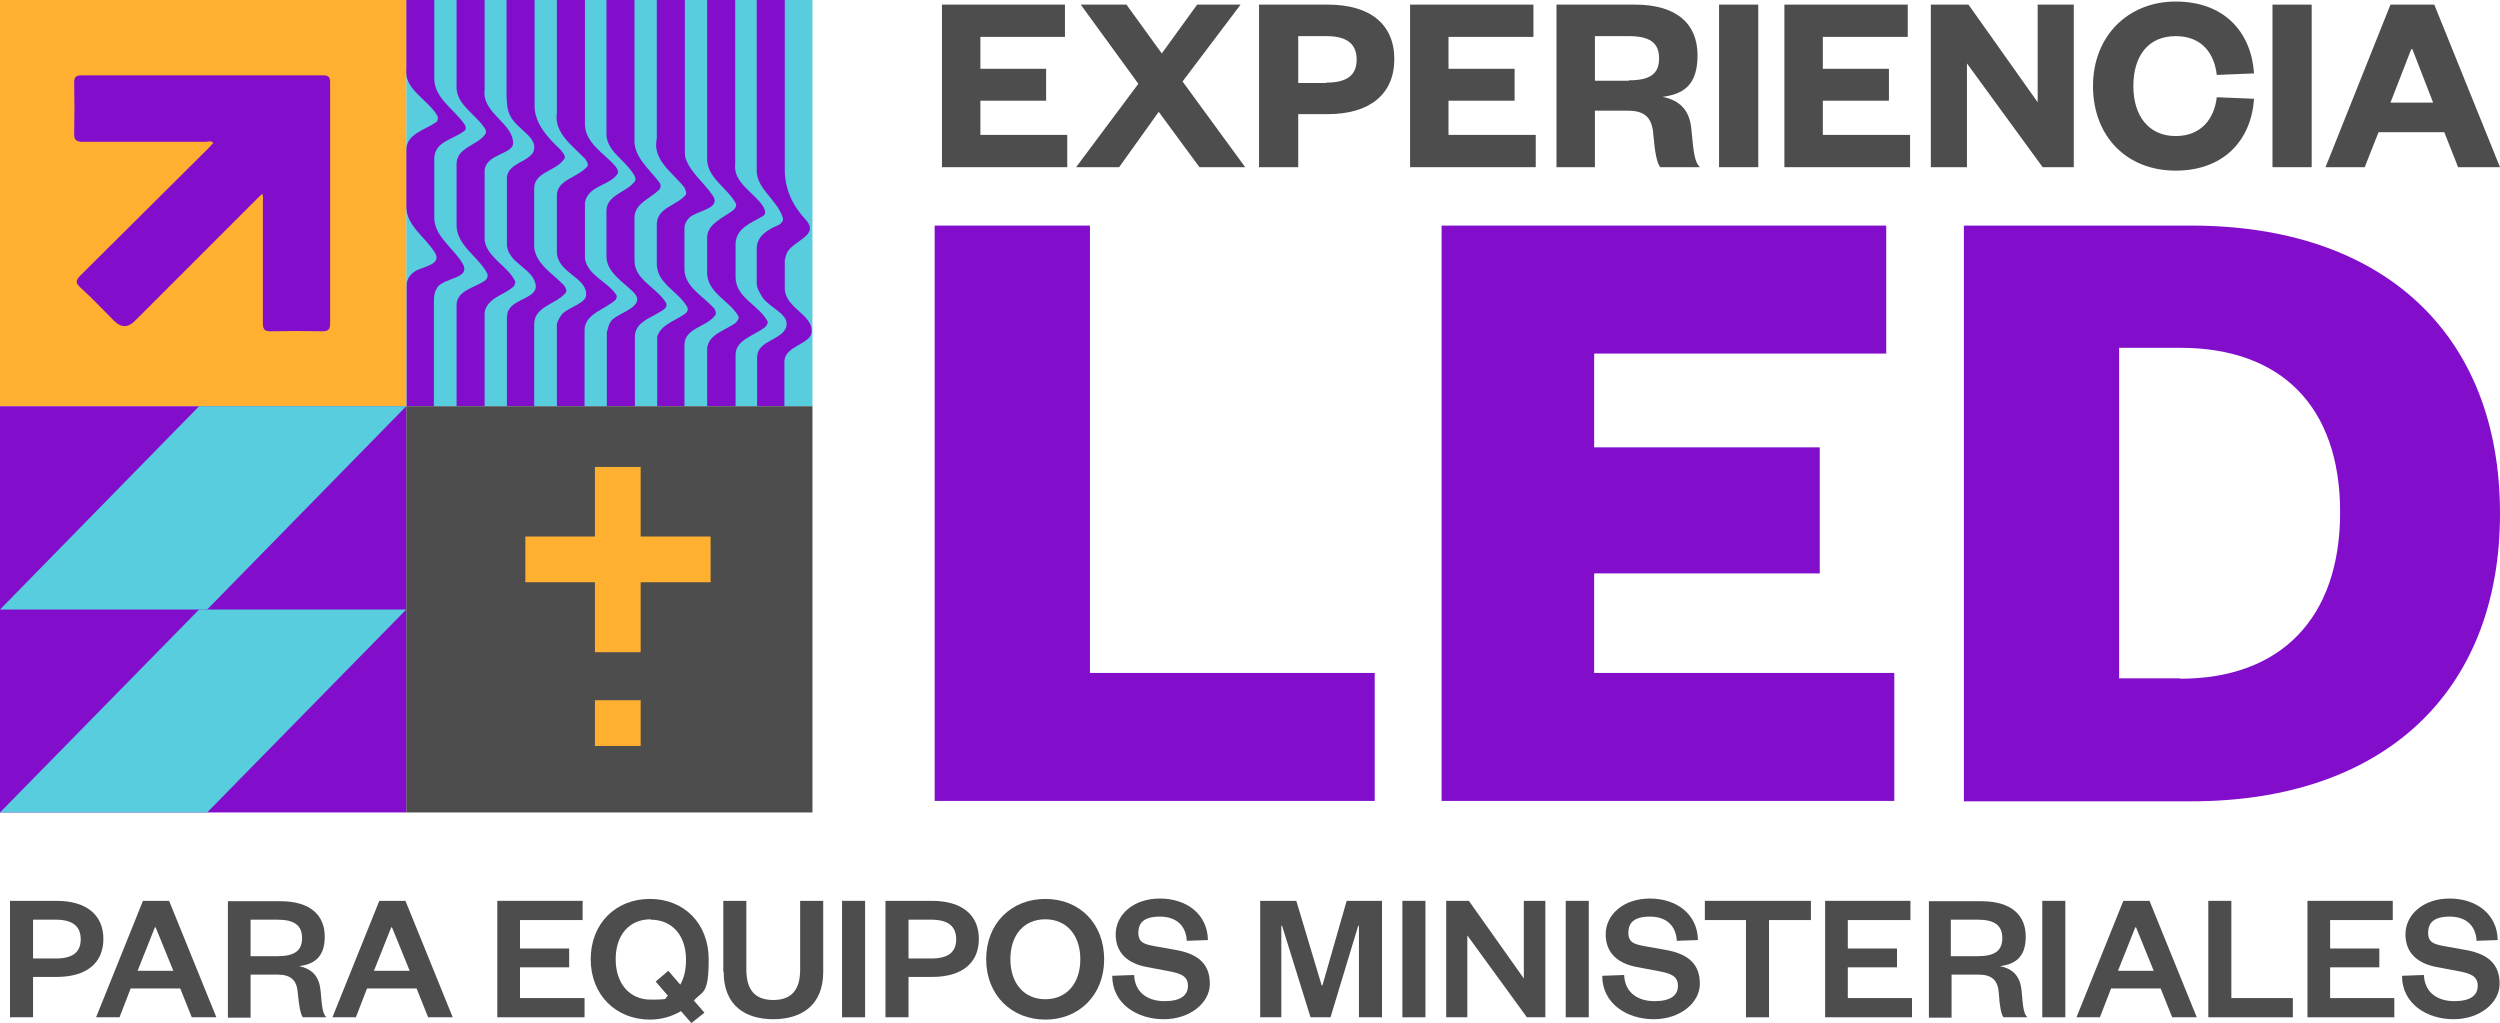 <svg xmlns="http://www.w3.org/2000/svg" id="Layer_1" viewBox="0 0 650.5 266.2"><defs><style>      .st0 {        fill: #58cddd;      }      .st1 {        fill: #4d4d4d;      }      .st2 {        fill: #820ecc;      }      .st3 {        fill: #ffb031;      }    </style></defs><g><polygon class="st1" points="277.7 43.5 245.1 43.5 245.1 1.2 277.1 1.2 277.1 9.6 255.1 9.6 255.1 17.9 272.2 17.9 272.2 26.2 255.1 26.2 255.1 35.1 277.7 35.1 277.7 43.5"></polygon><polygon class="st1" points="307.7 21.2 324 43.5 312.1 43.5 301.5 29.1 291.2 43.5 280 43.5 296.2 21.8 281.2 1.2 293.1 1.2 302.3 13.9 311.5 1.2 322.8 1.2 307.7 21.2"></polygon><path class="st1" d="M337.7,43.5h-10.1V1.2h17.9c11,0,17.3,5.1,17.3,14.2s-6.4,14.3-17.3,14.3h-7.7v13.8ZM345.1,21.5c5.6,0,7.9-2.1,7.9-6s-2.3-6.1-7.9-6.1h-7.3v12.2h7.3Z"></path><polygon class="st1" points="399.6 43.5 366.9 43.5 366.9 1.2 399 1.2 399 9.6 376.9 9.6 376.9 17.9 394.1 17.9 394.1 26.2 376.9 26.2 376.9 35.1 399.6 35.1 399.6 43.5"></polygon><path class="st1" d="M432,43.5c-.9-1.1-1.4-3.9-1.8-8.4-.3-4.8-2.5-6.3-6.7-6.3h-8.5v14.7h-10V1.2h20.4c11,0,16.3,5.1,16.3,13.2s-4,10.1-9.1,10.8c4.5.9,7.1,3.5,7.5,8.5.6,6.2.8,8.3,2.2,9.8h-10.3ZM423.8,20.9c5.3,0,7.9-1.5,7.9-5.7s-2.6-5.8-7.9-5.8h-8.8v11.6h8.8Z"></path><rect class="st1" x="447.3" y="1.2" width="10.2" height="42.3"></rect><polygon class="st1" points="497 43.5 464.3 43.5 464.3 1.2 496.4 1.2 496.4 9.6 474.3 9.6 474.3 17.9 491.5 17.9 491.5 26.2 474.3 26.2 474.3 35.1 497 35.1 497 43.5"></polygon><polygon class="st1" points="530.2 26.6 530.2 1.2 539.6 1.2 539.6 43.5 531.5 43.5 511.8 16.5 511.8 43.5 502.4 43.5 502.4 1.2 512.2 1.2 530.2 26.6"></polygon><path class="st1" d="M566.1.4c12.8,0,19.7,8.1,20.4,18.7l-9.7.4c-.6-5.4-3.7-10.1-10.7-10.1s-11,5-11,13,4.2,13,11,13,10.1-4.7,10.7-10.1l9.7.4c-.7,10.6-7.7,18.7-20.4,18.7s-21.5-8.9-21.5-22S553.8.4,566.1.4"></path><rect class="st1" x="591.3" y="1.2" width="10.2" height="42.3"></rect><path class="st1" d="M633.4,1.2l17.1,42.3h-10.9l-3.6-9.1h-17.1l-3.6,9.1h-10.2l16.9-42.3h11.4ZM621.9,26.7h11.2l-5.4-13.9h-.3l-5.4,13.9Z"></path></g><g><path class="st1" d="M8.5,264.7H2.6v-30.3h12.1c7.7,0,12.2,3.6,12.2,9.9s-4.4,9.9-12.2,9.9h-6.1v10.4ZM14.5,249.4c4.5,0,6.5-1.7,6.5-5s-2-5.1-6.5-5.1h-5.9v10.1h5.9Z"></path><path class="st1" d="M44,234.4l12.3,30.3h-6.4l-3-7.5h-12.9l-2.9,7.5h-6.1l12.2-30.3h6.7ZM35.9,252.6h9.2l-4.6-11.3h-.2l-4.5,11.3Z"></path><path class="st1" d="M78.8,264.7c-.6-.8-1-2.9-1.3-6.2-.2-3.4-1.8-4.9-5.2-4.9h-7.1v11.2h-5.9v-30.3h13.7c7.7,0,11.5,3.6,11.5,9.2s-3,7.2-6.7,7.7c3.5.7,5.2,2.7,5.6,6.2.4,4.5.5,6,1.5,7.1h-6.1ZM72.2,248.8c4.4,0,6.4-1.4,6.4-4.7s-2-4.8-6.4-4.8h-7v9.5h7Z"></path><path class="st1" d="M105.5,234.4l12.3,30.3h-6.4l-3-7.5h-12.9l-2.9,7.5h-6.1l12.2-30.3h6.7ZM97.4,252.6h9.2l-4.6-11.3h-.2l-4.5,11.3Z"></path><polygon class="st1" points="152.1 264.7 129.4 264.7 129.4 234.4 151.6 234.4 151.6 239.4 135.3 239.4 135.3 246.8 148.1 246.8 148.1 251.7 135.3 251.7 135.3 259.7 152.1 259.7 152.1 264.7"></polygon><path class="st1" d="M180.6,260.4l2.7,3.1-3.4,2.7-2.7-3.1c-2.4,1.4-5.1,2.2-8.1,2.2-8.8,0-15.4-6.4-15.4-15.7s6.5-15.7,15.4-15.7,15.3,6.4,15.3,15.7-1.5,8.1-3.9,10.8M169.3,239.2c-5.6,0-9.1,4.1-9.1,10.4s3.6,10.5,9.1,10.5,3.3-.3,4.5-1l-3.2-3.7,3.3-2.8,3.1,3.6c1-1.7,1.5-3.9,1.5-6.5,0-6.3-3.6-10.4-9.2-10.4"></path><path class="st1" d="M188.2,252.9v-18.5h6v17.9c0,5.2,2.2,7.9,7,7.9s7-2.7,7-7.9v-17.9h6v18.5c0,8.8-5.8,12.3-13,12.3s-12.9-3.5-12.9-12.3"></path><rect class="st1" x="219.1" y="234.4" width="6" height="30.3"></rect><path class="st1" d="M236.4,264.7h-6v-30.3h12.1c7.7,0,12.2,3.6,12.2,9.9s-4.4,9.9-12.2,9.9h-6.1v10.4ZM242.3,249.4c4.5,0,6.5-1.7,6.5-5s-2-5.1-6.5-5.1h-5.9v10.1h5.9Z"></path><path class="st1" d="M272,265.3c-8.8,0-15.4-6.4-15.4-15.7s6.5-15.7,15.4-15.7,15.3,6.4,15.3,15.7-6.5,15.7-15.3,15.7M272,239.2c-5.6,0-9.1,4.1-9.1,10.4s3.6,10.4,9.1,10.4,9.1-4.1,9.1-10.4-3.6-10.4-9.1-10.4"></path><path class="st1" d="M295.1,253.7c.2,4.7,3.7,6.8,7.9,6.8s6.1-1.5,6.1-4-1.8-3.2-5-3.8l-5.8-1.1c-4.7-.9-8-3.5-8-8.5s4.5-9.3,11.5-9.3,12.4,4.1,12.5,10.8l-5.5.2c-.2-4.1-2.9-6.3-7-6.3s-5.6,1.6-5.6,4.2,1.6,3,4.3,3.5l5.6,1c6,1.1,8.7,3.9,8.7,8.8s-5.1,9.2-12,9.2-13.4-4-13.4-11.3l5.5-.2Z"></path><polygon class="st1" points="341 264.7 333.6 240.9 333.4 240.9 333.4 264.7 327.9 264.7 327.9 234.4 337.3 234.4 343.9 256.4 344.1 256.4 350.4 234.4 359.6 234.4 359.6 264.7 353.6 264.7 353.6 240.9 353.4 240.9 346.2 264.7 341 264.7"></polygon><rect class="st1" x="364.9" y="234.4" width="6" height="30.3"></rect><polygon class="st1" points="396.5 254.6 396.5 234.4 402.1 234.4 402.1 264.7 397.3 264.7 381.8 243.4 381.8 264.7 376.3 264.7 376.3 234.4 382.2 234.4 396.5 254.6"></polygon><rect class="st1" x="407.4" y="234.4" width="6" height="30.3"></rect><path class="st1" d="M422.6,253.7c.2,4.7,3.7,6.8,7.9,6.8s6.1-1.5,6.1-4-1.8-3.2-5-3.8l-5.8-1.1c-4.7-.9-8-3.5-8-8.5s4.5-9.3,11.5-9.3,12.4,4.1,12.5,10.8l-5.5.2c-.2-4.1-2.9-6.3-7-6.3s-5.6,1.6-5.6,4.2,1.6,3,4.3,3.5l5.6,1c6,1.1,8.7,3.9,8.7,8.8s-5.1,9.2-12,9.2-13.4-4-13.4-11.3l5.5-.2Z"></path><polygon class="st1" points="454.3 264.7 454.3 239.4 443.6 239.4 443.6 234.4 471.2 234.4 471.2 239.4 460.3 239.4 460.3 264.7 454.3 264.7"></polygon><polygon class="st1" points="497.5 264.7 474.9 264.7 474.9 234.4 497.1 234.4 497.1 239.4 480.8 239.4 480.8 246.8 493.6 246.8 493.6 251.7 480.8 251.7 480.8 259.7 497.5 259.7 497.5 264.7"></polygon><path class="st1" d="M521.3,264.7c-.6-.8-1-2.9-1.2-6.2-.2-3.4-1.8-4.9-5.2-4.9h-7.1v11.2h-5.9v-30.3h13.7c7.7,0,11.5,3.6,11.5,9.2s-3,7.2-6.7,7.7c3.5.7,5.2,2.7,5.6,6.2.4,4.5.5,6,1.5,7.1h-6.1ZM514.6,248.8c4.4,0,6.4-1.4,6.4-4.7s-2-4.8-6.4-4.8h-7v9.5h7Z"></path><rect class="st1" x="531.4" y="234.4" width="6" height="30.3"></rect><path class="st1" d="M559.3,234.4l12.3,30.3h-6.4l-3-7.5h-12.9l-2.9,7.5h-6.1l12.2-30.3h6.7ZM551.2,252.6h9.2l-4.6-11.3h-.2l-4.5,11.3Z"></path><polygon class="st1" points="580.6 234.4 580.6 259.7 596.6 259.7 596.6 264.7 574.6 264.7 574.6 234.4 580.6 234.4"></polygon><polygon class="st1" points="623 264.7 600.4 264.7 600.4 234.4 622.6 234.4 622.6 239.4 606.3 239.4 606.3 246.8 619.1 246.8 619.1 251.7 606.3 251.7 606.3 259.7 623 259.7 623 264.7"></polygon><path class="st1" d="M630.7,253.7c.2,4.7,3.7,6.8,7.9,6.8s6.1-1.5,6.1-4-1.8-3.2-5-3.8l-5.8-1.1c-4.7-.9-8-3.5-8-8.5s4.5-9.3,11.5-9.3,12.4,4.1,12.5,10.8l-5.5.2c-.2-4.1-2.9-6.3-7-6.3s-5.6,1.6-5.6,4.2,1.6,3,4.3,3.5l5.6,1c6,1.1,8.7,3.9,8.7,8.8s-5.1,9.2-12,9.2-13.4-4-13.4-11.3l5.5-.2Z"></path></g><g><polygon class="st2" points="283.6 58.7 283.6 175.1 357.7 175.1 357.7 208.4 243.2 208.4 243.2 58.7 283.6 58.7"></polygon><polygon class="st2" points="492.9 208.4 375.1 208.4 375.1 58.7 490.8 58.7 490.8 92 414.8 92 414.8 116.4 473.5 116.4 473.5 149.2 414.8 149.2 414.8 175.1 492.9 175.1 492.9 208.4"></polygon><path class="st2" d="M511,58.7h59.2c49.7,0,80.3,28,80.3,74.9s-30.7,74.9-80.3,74.9h-59.2V58.7ZM567.3,176.6c26.1,0,41.6-15.7,41.6-43.3s-15.4-42.8-41.6-42.8h-15.9v86h15.9Z"></path></g><rect class="st0" x="105.7" width="105.7" height="105.7"></rect><g><path class="st2" d="M113.1,105.7h-7.3v-31.2c-.1-1.9,1.1-3.4,2.7-4.2,2.1-1,6.4-1.6,4.7-4.5-2.5-4.1-7.4-7-7.5-12v-13c0-.6,0-1.1,0-1.7,0-4.3,5-5.3,7.9-7.4.4-.4.4-1.2.2-1.6-2.5-4.3-8.8-6.8-8.1-12.4V0h7.3v20.6c.1,5,5.1,7.7,7.9,11.8.4.6.4,1.2,0,1.6-2.9,2.3-7.6,2.7-7.9,7,0,.6,0,1.1,0,1.7v12.7c0,.5,0,1.1,0,1.6.3,4.8,5.2,7.7,7.5,11.8,1.8,3.5-4.3,3.5-6.4,5.6-1,1.2-1.2,2.5-1.2,4v27.4Z"></path><path class="st2" d="M126.1,105.7h-7.3v-25.1c0-.5,0-.9,0-1.4.2-3.7,4.7-4.3,7.4-6.2.6-.4.8-1.2.6-1.8-2.3-4.5-8.2-7.4-8-12.9v-14.1c0-.6,0-1.1,0-1.7.2-4.2,5.3-4.6,7.4-7.5.6-.8,0-1.6-.4-2.1-2.7-3.7-7.4-6-7-10.9V0h7.3v23.4c-.8,6,7.6,8.7,7.4,14-.2,2.7-7,2.7-7.4,6.9,0,.6,0,1.1,0,1.7v14.9c0,.5,0,1.1,0,1.7.8,4.6,6.1,6.6,8,10.7,0,.4-.2.8-.4,1.2-2.5,2.3-6.8,2.9-7.6,6.7,0,.5,0,.9,0,1.4v23.2Z"></path><path class="st2" d="M139.2,105.7h-7.3v-22.4c0-.9,0-1.9.5-2.7,1.6-2.9,7.4-3.1,7-6.4-.6-4.3-7-5.6-7.5-10.3,0-.5,0-1.1,0-1.6v-14.6c0-.6,0-1.1,0-1.7.5-3.7,6-3.9,7-6.8,1-3.5-4.1-5.4-6-8.8-1-1.8-1-3.5-1.1-5.5V0h7.3v27.9c.2,4.4,3.4,7.9,6.7,11,.6.8,1.6,1.8,1,2.5-2.3,3.3-8,3.3-7.8,7.9v13.5c0,.6,0,1.1,0,1.7.6,4.4,4.9,6.7,7.8,9.8.4.6.8,1.4.4,1.9-2.7,3.1-8.2,3.5-8.2,8.2v21.2Z"></path><path class="st2" d="M152.2,105.7h-7.3v-19.1c0-.4,0-.9,0-1.3-.2-1.4.6-2.4,1.2-3.4,2.1-2.3,6.8-2.9,6.4-5.6-.2-4.1-7.2-5.4-7.6-10.4,0-.5,0-1.1,0-1.6v-13.2c-.2-4.4,5.5-4.8,8-7.9.2-.6-.2-1.2-.6-1.8-3.3-3.5-8.2-6.8-7.4-12V0h7.3v32.6c.3,4.8,5,7.3,7.9,10.6.6.8,1,1.6.4,2.3-2.3,2.9-7.6,2.9-8.3,7.3,0,.6,0,1.1,0,1.7v11.2c0,.5,0,1,0,1.6.8,4.5,5.9,5.9,8.2,9.5.2.4,0,.8-.2,1.2-2.7,2.5-8.2,3.7-8.1,8v19.6Z"></path><path class="st2" d="M165.2,105.7h-7.3v-19.2c.3-1.1.5-2.4,1.5-3.4,2.1-1.9,8.8-3.5,5.5-7-2.9-2.9-7.2-5.3-7.1-9.6v-10.2c0-.6,0-1.1,0-1.7.3-4.1,5.4-4.5,7.5-7.6.2-.6-.2-1.4-.6-1.9-2.3-3.7-7.2-6-6.9-10.7,0-.5,0-1.1,0-1.6V0h7.3v35.9c-.4,4.8,3.7,7.9,6.5,11.6.4.6.4,1.2,0,1.8-2.3,2.3-6.2,3.5-6.5,7,0,.6,0,1.1,0,1.7v9.9c0,4.9,5.9,7,8.2,10.9.2.4.2,1-.2,1.4-2.7,2.3-7.6,3.1-7.9,7.1,0,.4,0,.9,0,1.3v17.1Z"></path><path class="st2" d="M178.3,105.7h-7.3v-16.6c0-.5,0-.9,0-1.4.8-3.2,4.7-4.2,7.3-6.1.8-.6.8-1.4.4-1.9-2.3-3.9-7.8-6-7.8-11,0-.6,0-1.2,0-1.7v-7.1c0-.6,0-1.1,0-1.7.2-4.3,5.3-4.7,7.6-7.6.2-.6-.2-1.2-.4-1.8-3.3-4.1-8.4-7.2-7.2-12.8V0h7.3v39.2c0,.6,0,1.1.1,1.7,1.2,3.9,4.7,6.4,7.1,9.9,2.5,3.5-3.9,3.9-6,5.8-.8.8-1.4,1.9-1.3,3.1v8.6c0,.6,0,1.1,0,1.7,0,4.5,4.6,6.9,7.5,10,.6.6.8,1.4.6,1.9-2.3,3.3-8,3.3-8.1,7.8,0,.4,0,.9,0,1.3v14.7Z"></path><path class="st2" d="M191.3,105.7h-7.3v-12.8c0-.8,0-1.6,0-2.4.5-3.5,4.4-4.4,7.3-6.4.4-.4,1.2-1.2.8-1.9-2.3-3.9-7.6-5.8-8.1-10.7,0-.5,0-1.1,0-1.6v-6.7c0-.6,0-1.1,0-1.7.3-3.4,4.2-4.8,6.9-6.9.4-.4.8-1,.6-1.6-2.3-4.3-7.8-6.8-7.5-12.1,0-.6,0-1.1,0-1.7V0h7.3v42.6c-.6,4.9,4.7,7.3,7.2,11,.4.8,1,1.8.2,2.5-3.1,1.9-7,3.1-7.3,7.1,0,.6,0,1.1,0,1.7v7.2c0,5.3,5.9,7.2,8.2,11.3.4.4,0,1.2-.4,1.6-2.7,2.3-7.8,3.3-7.8,7.3,0,.4,0,.9,0,1.3v12.2Z"></path><path class="st2" d="M204.3,105.7h-7.3v-11.7c0-.4,0-.8,0-1.2.2-4.3,6.6-4.3,7.6-7.8.8-3.3-4.1-4.7-6.2-7.6-.8-1.4-1.6-2.5-1.5-4.1v-6.9c0-.6,0-1.1,0-1.7,0-3.3,2.9-5,5.8-6.2.6-.4,1.2-1,1-1.8-1.4-4.7-7-7.6-6.8-12.6,0-.6,0-1.2,0-1.7V0h7.3v42.6c0,.6,0,1.1,0,1.7,0,4.6,1.9,9.1,5.4,12.8,3.9,4.3-3.3,5.4-4.9,8.8-.2.8-.6,1.6-.5,2.4v5.3c0,.6,0,1.2,0,1.8.4,4.7,7,6.5,7,10.6.2,3.7-7,3.7-7.1,8.1,0,.4,0,.8,0,1.2v10.6Z"></path></g><rect class="st1" x="105.7" y="105.7" width="105.7" height="105.7"></rect><rect class="st3" width="105.7" height="105.7"></rect><path class="st2" d="M68.6,50.1c-.7.6-1.3,1.2-1.9,1.8-10.5,10.5-21.1,21.1-31.6,31.6q-2.7,2.7-5.4,0c-2.9-2.9-5.7-5.9-8.8-8.7-1.3-1.2-1.2-1.9,0-3.1,11.2-11.1,22.3-22.2,33.5-33.3.4-.4.7-.8,1.1-1.2-.6-.7-1.3-.3-2-.3-10.6,0-21.3,0-31.9,0-1.8,0-2.4-.5-2.3-2.3.1-4.3.1-8.7,0-13,0-1.7.5-2,2.1-2,20.9,0,41.7,0,62.6,0,1.5,0,1.9.4,1.9,1.9,0,20.9,0,41.7,0,62.6,0,1.6-.4,2.1-2.1,2.1-4.4-.1-8.8-.1-13.3,0-1.6,0-2.1-.4-2.1-2.1,0-10.5,0-21.1,0-31.6,0-.7.2-1.5-.3-2.4"></path><rect class="st2" y="105.7" width="105.7" height="105.7"></rect><rect class="st3" x="154.8" y="121.5" width="11.9" height="48.2"></rect><rect class="st3" x="154.8" y="182.2" width="11.9" height="11.9"></rect><rect class="st3" x="136.7" y="139.6" width="48.2" height="11.9"></rect><polygon class="st0" points="53.9 158.6 105.7 105.7 51.8 105.7 0 158.6 53.9 158.6"></polygon><polygon class="st0" points="53.9 211.4 105.7 158.6 51.8 158.6 0 211.4 53.9 211.4"></polygon></svg>